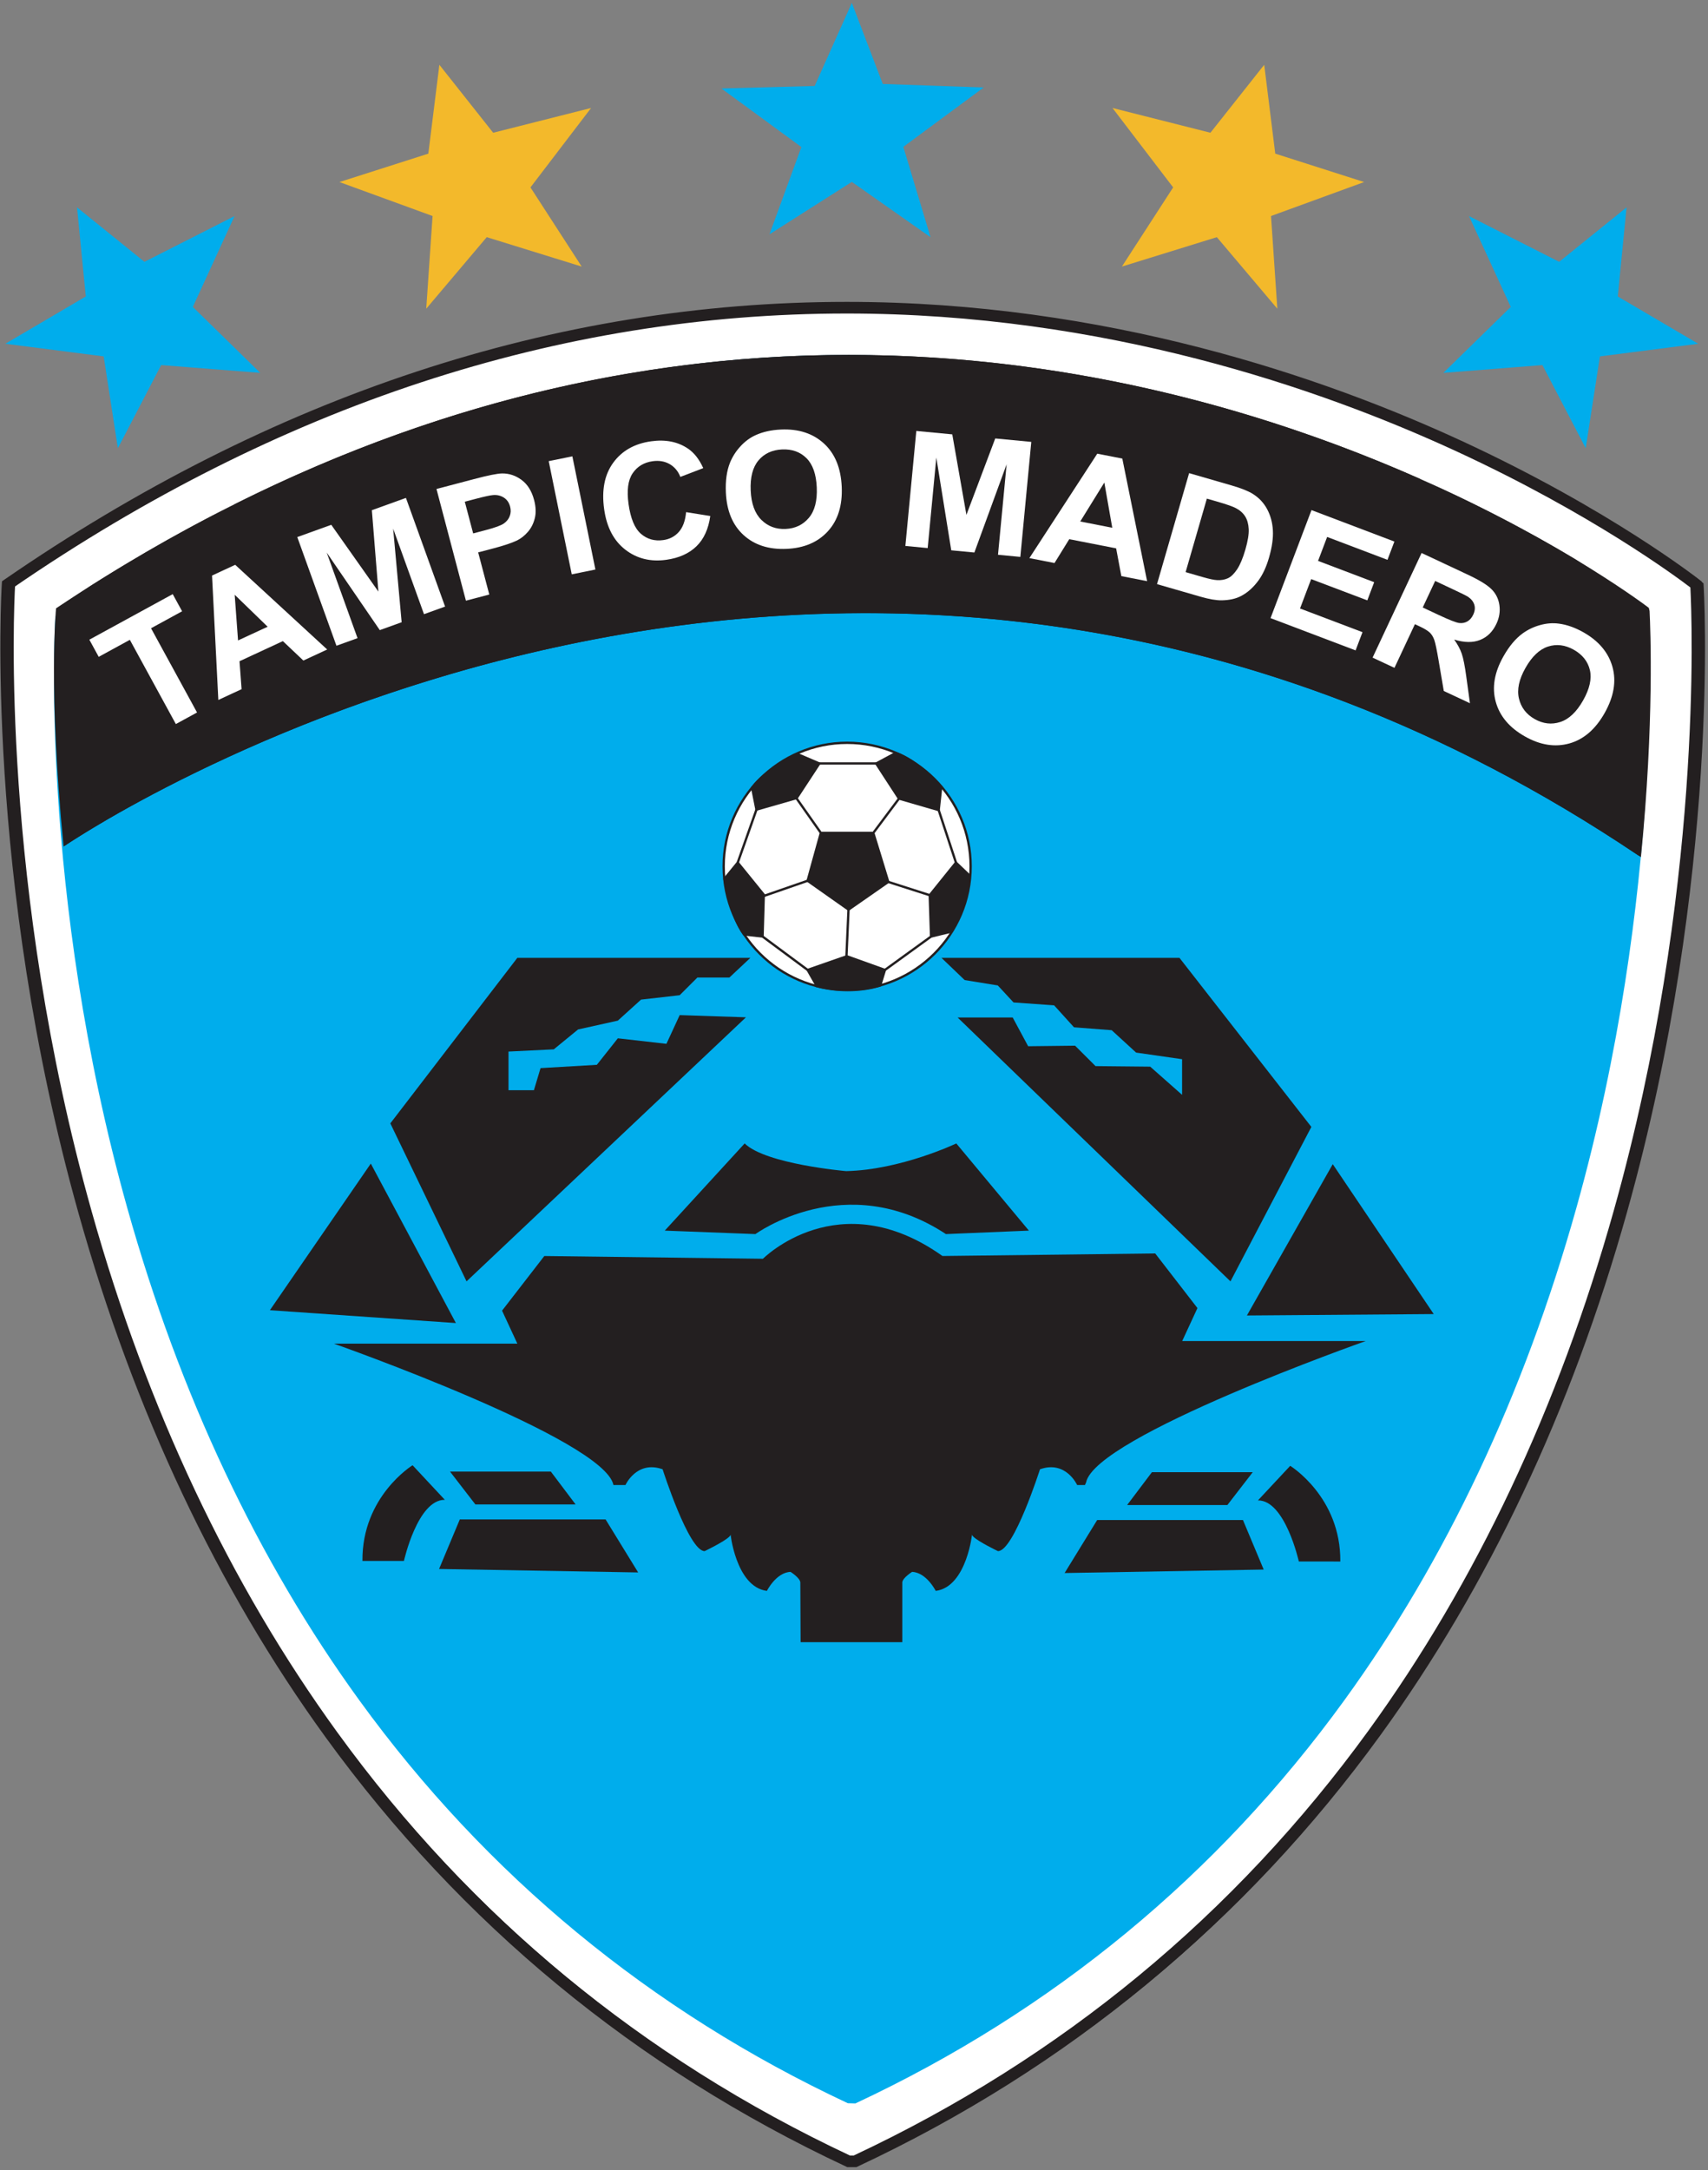 <?xml version="1.0" encoding="UTF-8"?>
<svg xmlns="http://www.w3.org/2000/svg" xmlns:xlink="http://www.w3.org/1999/xlink" width="411pt" height="522pt" viewBox="0 0 411 522" version="1.1">
<rect x="0" y="0" width="411" height="522" fill="#808080" stroke="none"/>
<g id="surface1">
<path style=" stroke:none;fill-rule:evenodd;fill:rgb(100%,100%,100%);fill-opacity:1;" d="M 3.086 140.594 C 3.086 140.594 -15.246 416.574 205.453 519.883 L 207.008 519.883 C 427.703 416.574 409.371 140.594 409.371 140.594 C 409.371 140.594 220.414 -9.207 3.086 140.594 "/>
<path style=" stroke:none;fill-rule:evenodd;fill:rgb(13.699%,12.199%,12.5%);fill-opacity:1;" d="M 205.574 519.324 L 206.883 519.324 C 257.09 495.801 298.938 461.277 331.281 416.707 C 357.18 381.016 377.074 338.84 390.414 291.344 C 412.441 212.914 409.094 145.516 408.828 140.879 C 406.609 139.16 385.824 123.383 352.062 107.797 C 319.234 92.641 267.07 74.574 205.012 74.574 C 135.312 74.574 67.559 96.887 3.629 140.898 C 3.355 145.703 0.051 213.051 22.055 291.379 C 35.395 338.863 55.293 381.039 81.191 416.723 C 113.531 461.285 155.379 495.805 205.574 519.324 Z M 207.133 520.445 L 205.215 520.391 C 154.789 496.789 112.75 462.121 80.27 417.363 C 54.297 381.566 34.344 339.27 20.969 291.648 C -1.801 210.586 2.48 141.246 2.527 140.555 L 2.543 140.285 L 2.77 140.133 C 66.953 95.887 135 73.453 205.012 73.453 C 267.293 73.453 319.629 91.586 352.566 106.797 C 388.258 123.277 409.512 139.988 409.723 140.152 L 409.914 140.309 L 409.934 140.555 C 409.98 141.246 414.258 210.586 391.492 291.648 C 378.117 339.27 358.164 381.566 332.188 417.363 C 299.711 462.121 257.672 496.789 207.246 520.391 L 207.133 520.445 "/>
<path style=" stroke:none;fill-rule:evenodd;fill:rgb(0%,67.799%,92.2%);fill-opacity:1;" d="M 13.875 148.594 C 13.875 148.594 -3.367 408.215 204.242 505.398 L 205.707 505.398 C 413.32 408.215 396.078 148.594 396.078 148.594 C 396.078 148.594 218.316 7.676 13.875 148.594 "/>
<path style=" stroke:none;fill-rule:evenodd;fill:rgb(0%,67.799%,92.2%);fill-opacity:1;" d="M 204.367 504.836 L 205.582 504.836 C 252.797 482.715 292.156 450.25 322.574 408.336 C 346.934 374.77 365.648 335.102 378.195 290.434 C 398.902 216.734 395.785 153.371 395.531 148.879 C 393.383 147.219 373.848 132.406 342.148 117.773 C 311.27 103.52 262.203 86.523 203.828 86.523 C 138.273 86.523 74.551 107.508 14.418 148.898 C 14.156 153.555 11.078 216.844 31.754 290.434 C 44.301 335.102 63.016 374.77 87.379 408.336 C 117.797 450.246 157.156 482.715 204.367 504.836 Z M 205.832 505.957 L 204.008 505.906 C 156.562 483.699 117.016 451.086 86.457 408.977 C 62.02 375.297 43.246 335.504 30.664 290.703 C 9.246 214.438 13.273 149.207 13.316 148.555 L 13.332 148.285 L 13.559 148.133 C 73.945 106.508 137.961 85.402 203.828 85.402 C 262.422 85.402 311.66 102.461 342.648 116.77 C 376.23 132.273 396.227 147.996 396.422 148.152 L 396.621 148.309 L 396.637 148.555 C 396.68 149.207 400.703 214.438 379.285 290.703 C 366.703 335.504 347.93 375.297 323.492 408.977 C 292.938 451.086 253.387 483.699 205.945 505.906 L 205.832 505.957 "/>
<path style=" stroke:none;fill-rule:evenodd;fill:rgb(0%,67.799%,92.2%);fill-opacity:1;" d="M 204.977 2.199 L 196.855 21.086 L 175.695 21.652 L 193.953 35.023 L 186.719 54.805 L 204.387 43.07 L 223.371 55.586 L 217.168 34.965 L 235.539 21.402 L 212.484 20.598 L 204.977 2.199 "/>
<path style=" stroke:none;fill-rule:evenodd;fill:rgb(0%,67.799%,92.2%);fill-opacity:1;" d="M 204.977 42.391 L 221.941 54.414 L 216.07 34.891 L 233.465 22.051 L 211.656 21.293 L 204.516 3.797 L 196.781 21.777 L 176.898 22.316 L 194.176 34.965 L 187.387 53.535 Z M 185.16 56.359 L 192.836 35.371 L 173.594 21.281 L 196.035 20.68 L 204.977 0.695 L 212.422 20.195 L 236.711 21.043 L 217.371 35.324 L 223.91 57.051 L 204.977 43.754 L 185.16 56.359 "/>
<path style=" stroke:none;fill-rule:evenodd;fill:rgb(100%,100%,100%);fill-opacity:1;" d="M 233.57 208.391 C 233.57 224.805 220.266 238.105 203.855 238.105 C 187.441 238.105 174.141 224.805 174.141 208.391 C 174.141 191.98 187.441 178.676 203.855 178.676 C 220.266 178.676 233.57 191.98 233.57 208.391 "/>
<path style=" stroke:none;fill-rule:evenodd;fill:rgb(13.699%,12.199%,12.5%);fill-opacity:1;" d="M 210.367 200.52 L 209.918 200.184 L 216.105 191.922 L 216.555 192.254 L 210.367 200.52 "/>
<path style=" stroke:none;fill-rule:evenodd;fill:rgb(13.699%,12.199%,12.5%);fill-opacity:1;" d="M 223.641 215.598 L 213.664 212.402 L 213.832 211.867 L 223.812 215.066 L 223.641 215.598 "/>
<path style=" stroke:none;fill-rule:evenodd;fill:rgb(13.699%,12.199%,12.5%);fill-opacity:1;" d="M 203.922 230.863 L 203.363 230.84 L 203.902 218.777 L 204.461 218.801 L 203.922 230.863 "/>
<path style=" stroke:none;fill-rule:evenodd;fill:rgb(13.699%,12.199%,12.5%);fill-opacity:1;" d="M 182.828 216.145 L 182.645 215.613 L 194.246 211.594 L 194.43 212.121 L 182.828 216.145 "/>
<path style=" stroke:none;fill-rule:evenodd;fill:rgb(13.699%,12.199%,12.5%);fill-opacity:1;" d="M 197.301 200.512 L 190.918 191.453 L 191.379 191.133 L 197.758 200.188 L 197.301 200.512 "/>
<path style=" stroke:none;fill-rule:evenodd;fill:rgb(13.699%,12.199%,12.5%);fill-opacity:1;" d="M 203.855 178.957 C 187.625 178.957 174.418 192.164 174.418 208.395 C 174.418 224.621 187.625 237.828 203.855 237.828 C 220.086 237.828 233.289 224.621 233.289 208.395 C 233.289 192.164 220.086 178.957 203.855 178.957 Z M 203.855 238.387 C 187.316 238.387 173.859 224.934 173.859 208.395 C 173.859 191.852 187.316 178.395 203.855 178.395 C 220.395 178.395 233.848 191.852 233.848 208.395 C 233.852 224.934 220.395 238.387 203.855 238.387 "/>
<path style=" stroke:none;fill-rule:evenodd;fill:rgb(13.699%,12.199%,12.5%);fill-opacity:1;" d="M 197.527 200.352 L 210.141 200.352 L 213.746 212.137 L 204.184 218.789 L 194.34 211.859 L 197.527 200.352 "/>
<path style=" stroke:none;fill-rule:evenodd;fill:rgb(13.699%,12.199%,12.5%);fill-opacity:1;" d="M 194.664 211.742 L 204.184 218.445 L 213.422 212.023 L 209.938 200.633 L 197.742 200.633 Z M 204.18 219.133 L 194.016 211.973 L 197.316 200.07 L 210.352 200.07 L 210.41 200.27 L 214.074 212.246 L 204.18 219.133 "/>
<path style=" stroke:none;fill-rule:evenodd;fill:rgb(13.699%,12.199%,12.5%);fill-opacity:1;" d="M 215.559 181.113 C 220.875 182.934 226.48 189.246 226.48 189.246 L 225.875 194.859 L 216.328 192.09 L 210.836 183.656 L 215.559 181.113 "/>
<path style=" stroke:none;fill-rule:evenodd;fill:rgb(13.699%,12.199%,12.5%);fill-opacity:1;" d="M 216.508 191.848 L 225.633 194.492 L 226.188 189.344 C 225.48 188.57 220.391 183.121 215.582 181.422 L 211.234 183.762 Z M 226.121 195.219 L 216.152 192.328 L 216.094 192.242 L 210.438 183.555 L 215.535 180.809 L 215.648 180.848 C 220.977 182.672 226.457 188.801 226.688 189.062 L 226.77 189.152 L 226.121 195.219 "/>
<path style=" stroke:none;fill-rule:evenodd;fill:rgb(13.699%,12.199%,12.5%);fill-opacity:1;" d="M 197.156 183.359 L 210.836 183.359 L 210.836 183.918 L 197.156 183.918 L 197.156 183.359 "/>
<path style=" stroke:none;fill-rule:evenodd;fill:rgb(13.699%,12.199%,12.5%);fill-opacity:1;" d="M 180.988 189.477 C 184.293 184.93 191.973 181.43 191.973 181.43 L 197.156 183.652 L 191.703 191.965 L 182.031 194.734 L 180.988 189.477 "/>
<path style=" stroke:none;fill-rule:evenodd;fill:rgb(13.699%,12.199%,12.5%);fill-opacity:1;" d="M 181.289 189.543 L 182.246 194.383 L 191.527 191.723 L 196.738 183.777 L 191.977 181.734 C 191.031 182.184 184.328 185.449 181.289 189.543 Z M 181.816 195.09 L 180.688 189.41 L 180.762 189.312 C 184.07 184.754 191.539 181.316 191.855 181.172 L 191.969 181.121 L 197.574 183.527 L 191.883 192.203 L 181.816 195.09 "/>
<path style=" stroke:none;fill-rule:evenodd;fill:rgb(13.699%,12.199%,12.5%);fill-opacity:1;" d="M 233.289 210.598 C 233.207 216.219 228.969 224.074 228.969 224.074 L 224.051 225.266 L 223.727 215.332 L 230.035 207.496 L 233.289 210.598 "/>
<path style=" stroke:none;fill-rule:evenodd;fill:rgb(13.699%,12.199%,12.5%);fill-opacity:1;" d="M 224.008 215.426 L 224.32 224.914 L 228.781 223.832 C 229.281 222.871 232.879 215.836 233.008 210.719 L 230.062 207.91 Z M 223.781 225.621 L 223.441 215.238 L 230.008 207.082 L 233.574 210.48 L 233.57 210.602 C 233.488 216.227 229.387 223.887 229.215 224.207 L 229.156 224.316 L 223.781 225.621 "/>
<path style=" stroke:none;fill-rule:evenodd;fill:rgb(13.699%,12.199%,12.5%);fill-opacity:1;" d="M 179.031 224.766 C 175.699 220.238 174.328 211.414 174.328 211.414 L 177.527 207.492 L 183.789 215.211 L 183.496 225.27 L 179.031 224.766 "/>
<path style=" stroke:none;fill-rule:evenodd;fill:rgb(13.699%,12.199%,12.5%);fill-opacity:1;" d="M 179.184 224.5 L 183.227 224.957 L 183.508 215.309 L 177.523 207.938 L 174.629 211.496 C 174.809 212.562 176.191 220.344 179.184 224.5 Z M 183.766 225.582 L 178.879 225.031 L 178.805 224.93 C 175.469 220.398 174.109 211.82 174.051 211.457 L 174.035 211.332 L 177.523 207.051 L 184.07 215.117 L 183.766 225.582 "/>
<path style=" stroke:none;fill-rule:evenodd;fill:rgb(13.699%,12.199%,12.5%);fill-opacity:1;" d="M 196.57 237.207 L 194.34 233.312 L 203.77 230.02 L 212.945 233.312 L 211.805 237.031 C 211.805 237.031 205.133 239.449 196.57 237.207 "/>
<path style=" stroke:none;fill-rule:evenodd;fill:rgb(13.699%,12.199%,12.5%);fill-opacity:1;" d="M 196.754 236.965 C 199.109 237.57 201.543 237.879 203.984 237.879 C 208.051 237.879 210.945 237.02 211.578 236.812 L 212.598 233.484 L 203.766 230.316 L 194.75 233.461 Z M 203.984 238.441 C 201.457 238.441 198.938 238.117 196.5 237.477 L 196.383 237.449 L 193.93 233.156 L 203.77 229.723 L 213.289 233.137 L 212.031 237.246 L 211.902 237.297 C 211.77 237.344 208.684 238.441 203.984 238.441 "/>
<path style=" stroke:none;fill-rule:evenodd;fill:rgb(13.699%,12.199%,12.5%);fill-opacity:1;" d="M 177.789 207.586 L 177.262 207.398 L 181.77 194.645 L 182.297 194.828 L 177.789 207.586 "/>
<path style=" stroke:none;fill-rule:evenodd;fill:rgb(13.699%,12.199%,12.5%);fill-opacity:1;" d="M 194.172 233.535 L 183.328 225.496 L 183.664 225.043 L 194.508 233.086 L 194.172 233.535 "/>
<path style=" stroke:none;fill-rule:evenodd;fill:rgb(13.699%,12.199%,12.5%);fill-opacity:1;" d="M 213.109 233.535 L 212.781 233.082 L 223.887 225.039 L 224.215 225.492 L 213.109 233.535 "/>
<path style=" stroke:none;fill-rule:evenodd;fill:rgb(13.699%,12.199%,12.5%);fill-opacity:1;" d="M 229.77 207.586 L 225.613 194.945 L 226.145 194.77 L 230.301 207.406 L 229.77 207.586 "/>
<path style=" stroke:none;fill-rule:evenodd;fill:rgb(13.699%,12.199%,12.5%);fill-opacity:1;" d="M 204.512 518.48 L 205.441 518.48 C 255.422 495.027 297.102 460.637 329.316 416.254 C 355.156 380.656 375.008 338.586 388.324 291.203 C 409.871 214.547 407.129 148.41 406.758 141.309 C 403.387 138.734 382.926 123.547 350.406 108.535 C 317.664 93.426 265.645 75.414 203.758 75.414 C 134.355 75.414 66.883 97.598 3.191 141.355 C 2.809 148.699 0.129 214.715 21.625 291.203 C 34.941 338.586 54.797 380.656 80.637 416.254 C 112.852 460.637 154.527 495.027 204.508 518.48 Z M 206.066 521.281 L 203.887 521.281 L 203.605 521.152 C 153.047 497.484 110.898 462.734 78.336 417.859 C 52.301 381.98 32.305 339.594 18.906 291.875 C -3.902 210.676 0.387 141.191 0.434 140.5 L 0.477 139.824 L 1.035 139.438 C 65.367 95.098 133.57 72.613 203.758 72.613 C 266.191 72.613 318.648 90.785 351.664 106.031 C 387.445 122.555 408.777 139.328 408.992 139.496 L 409.477 139.879 L 409.52 140.5 C 409.562 141.191 413.852 210.676 391.047 291.875 C 377.645 339.594 357.648 381.98 331.613 417.859 C 299.051 462.734 256.906 497.484 206.348 521.152 L 206.066 521.281 "/>
<path style=" stroke:none;fill-rule:evenodd;fill:rgb(13.699%,12.199%,12.5%);fill-opacity:1;" d="M 180.566 230.398 L 124.488 230.398 L 93.926 270.215 L 112.266 308.219 L 179.5 244.703 L 163.555 244.172 L 160.363 251.082 L 148.672 249.754 L 143.621 256.129 L 130.07 256.926 L 128.477 262.242 L 122.363 262.242 L 122.363 252.941 L 133.258 252.41 L 139.105 247.625 L 148.672 245.5 L 154.254 240.449 L 163.555 239.387 L 167.809 235.137 L 175.512 235.137 L 180.566 230.398 "/>
<path style=" stroke:none;fill-rule:evenodd;fill:rgb(13.699%,12.199%,12.5%);fill-opacity:1;" d="M 226.547 230.398 L 283.816 230.398 L 315.555 271.066 L 296.09 308.219 L 230.434 244.75 L 243.688 244.75 L 247.406 251.66 L 258.703 251.527 L 263.621 256.441 L 276.777 256.574 L 284.449 263.352 L 284.449 254.781 L 273.387 253.188 L 267.508 247.805 L 258.438 247.105 L 253.656 241.824 L 243.891 241.129 L 240.102 237.039 L 232.129 235.746 L 226.547 230.398 "/>
<path style=" stroke:none;fill-rule:evenodd;fill:rgb(13.699%,12.199%,12.5%);fill-opacity:1;" d="M 320.703 280.027 L 345.004 316.086 L 300.047 316.426 Z M 320.703 280.027 "/>
<path style=" stroke:none;fill-rule:evenodd;fill:rgb(13.699%,12.199%,12.5%);fill-opacity:1;" d="M 226.793 302.121 C 201.836 284.375 183.59 302.781 183.59 302.781 L 130.98 302.121 L 120.812 315.262 L 124.488 323.195 L 80.332 323.195 C 80.332 323.195 145.398 346.117 147.617 357.211 L 150.504 357.211 C 150.504 357.211 153.211 351.203 159.445 353.418 C 159.445 353.418 165.754 373.176 169.566 373.105 C 169.566 373.105 174.254 370.867 175.504 369.617 C 175.715 369.406 175.828 369.227 175.809 369.086 C 175.668 368.113 176.914 381.703 184.539 382.672 C 184.539 382.672 186.758 378.234 190.227 378.098 C 190.227 378.098 192.441 379.484 192.582 380.594 L 192.652 395.012 L 217.121 395.012 L 217.121 380.594 C 217.258 379.484 219.477 378.098 219.477 378.098 C 222.945 378.234 225.164 382.672 225.164 382.672 C 232.789 381.703 234.035 368.113 233.898 369.086 C 233.879 369.227 233.992 369.406 234.199 369.617 C 235.453 370.867 240.137 373.105 240.137 373.105 C 243.945 373.176 250.254 353.418 250.254 353.418 C 256.496 351.203 259.199 357.211 259.199 357.211 L 261.07 357.211 L 261.344 356.59 C 263.559 345.496 328.629 322.578 328.629 322.578 L 284.473 322.578 L 288.145 314.645 L 277.98 301.504 L 226.547 302.121 L 226.793 302.121 "/>
<path style=" stroke:none;fill-rule:evenodd;fill:rgb(13.699%,12.199%,12.5%);fill-opacity:1;" d="M 89.227 279.887 L 109.703 318.246 L 64.945 315.156 Z M 89.227 279.887 "/>
<path style=" stroke:none;fill-rule:evenodd;fill:rgb(13.699%,12.199%,12.5%);fill-opacity:1;" d="M 132.551 353.973 L 108.289 353.973 L 114.391 361.879 L 138.512 361.879 L 132.551 353.973 "/>
<path style=" stroke:none;fill-rule:evenodd;fill:rgb(13.699%,12.199%,12.5%);fill-opacity:1;" d="M 110.645 365.48 L 145.723 365.48 L 153.562 378.234 L 105.652 377.402 L 110.645 365.48 "/>
<path style=" stroke:none;fill-rule:evenodd;fill:rgb(13.699%,12.199%,12.5%);fill-opacity:1;" d="M 99.277 352.449 C 99.277 352.449 87.078 359.938 87.215 375.465 L 97.199 375.465 C 97.199 375.465 100.488 360.688 107.043 360.766 L 99.277 352.449 "/>
<path style=" stroke:none;fill-rule:evenodd;fill:rgb(13.699%,12.199%,12.5%);fill-opacity:1;" d="M 277.191 354.113 L 301.453 354.113 L 295.352 362.016 L 271.227 362.016 L 277.191 354.113 "/>
<path style=" stroke:none;fill-rule:evenodd;fill:rgb(13.699%,12.199%,12.5%);fill-opacity:1;" d="M 299.094 365.621 L 264.02 365.621 L 256.18 378.375 L 304.086 377.543 L 299.094 365.621 "/>
<path style=" stroke:none;fill-rule:evenodd;fill:rgb(13.699%,12.199%,12.5%);fill-opacity:1;" d="M 310.465 352.59 C 310.465 352.59 322.664 360.074 322.523 375.605 L 312.543 375.602 C 312.543 375.602 309.25 360.828 302.699 360.906 L 310.465 352.59 "/>
<path style=" stroke:none;fill-rule:evenodd;fill:rgb(13.699%,12.199%,12.5%);fill-opacity:1;" d="M 203.598 281.699 C 203.598 281.699 184.266 280.035 179.188 275.043 L 159.965 296.012 L 181.781 296.848 C 181.781 296.848 203.496 280.945 227.621 296.848 L 247.586 296.012 L 230.117 275.043 C 230.117 275.043 216.723 281.422 203.598 281.699 "/>
<path style=" stroke:none;fill-rule:evenodd;fill:rgb(95.299%,72.499%,16.899%);fill-opacity:1;" d="M 106.117 16.984 L 103.578 37.383 L 83.418 43.824 L 104.68 51.578 L 103.246 72.59 L 116.938 56.398 L 138.664 63.129 L 126.957 45.051 L 140.816 26.91 L 118.453 32.562 L 106.117 16.984 "/>
<path style=" stroke:none;fill-rule:evenodd;fill:rgb(95.299%,72.499%,16.899%);fill-opacity:1;" d="M 85.148 43.863 L 105.27 51.195 L 103.922 70.926 L 116.75 55.754 L 137.352 62.137 L 126.273 45.023 L 139.395 27.848 L 118.242 33.195 L 106.508 18.379 L 104.094 37.805 Z M 102.566 74.258 L 104.09 51.961 L 81.684 43.789 L 103.07 36.957 L 105.727 15.586 L 118.672 31.93 L 142.238 25.973 L 127.645 45.078 L 139.973 64.121 L 117.125 57.047 L 102.566 74.258 "/>
<path style=" stroke:none;fill-rule:evenodd;fill:rgb(0%,67.799%,92.2%);fill-opacity:1;" d="M 19.223 51.156 L 21.238 71.613 L 2.984 82.34 L 25.434 85.223 L 28.656 106.035 L 38.453 87.227 L 61.125 89.012 L 45.73 73.953 L 55.258 53.203 L 34.688 63.641 L 19.223 51.156 "/>
<path style=" stroke:none;fill-rule:evenodd;fill:rgb(0%,67.799%,92.2%);fill-opacity:1;" d="M 4.684 81.992 L 25.922 84.719 L 28.949 104.262 L 38.129 86.641 L 59.629 88.332 L 45.055 74.078 L 54.078 54.434 L 34.621 64.305 L 19.914 52.434 L 21.832 71.914 Z M 28.363 107.809 L 24.945 85.727 L 1.289 82.688 L 20.645 71.312 L 18.535 49.883 L 34.758 62.977 L 56.438 51.977 L 46.402 73.828 L 62.621 89.691 L 38.781 87.816 L 28.363 107.809 "/>
<path style=" stroke:none;fill-rule:evenodd;fill:rgb(95.299%,72.499%,16.899%);fill-opacity:1;" d="M 303.82 16.984 L 306.355 37.383 L 326.52 43.824 L 305.258 51.578 L 306.691 72.59 L 292.996 56.398 L 271.273 63.129 L 282.98 45.051 L 269.117 26.91 L 291.48 32.562 L 303.82 16.984 "/>
<path style=" stroke:none;fill-rule:evenodd;fill:rgb(95.299%,72.499%,16.899%);fill-opacity:1;" d="M 305.844 37.805 L 303.43 18.379 L 291.695 33.191 L 270.539 27.848 L 283.664 45.027 L 272.586 62.137 L 293.188 55.754 L 306.02 70.922 L 304.672 51.195 L 324.789 43.863 Z M 292.812 57.047 L 269.965 64.121 L 282.297 45.078 L 267.699 25.973 L 291.266 31.93 L 304.211 15.586 L 306.867 36.957 L 328.254 43.789 L 305.848 51.961 L 307.367 74.258 L 292.812 57.047 "/>
<path style=" stroke:none;fill-rule:evenodd;fill:rgb(0%,67.799%,92.2%);fill-opacity:1;" d="M 390.715 51.156 L 388.699 71.613 L 406.953 82.34 L 384.504 85.223 L 381.281 106.035 L 371.484 87.227 L 348.812 89.012 L 364.207 73.953 L 354.68 53.203 L 375.25 63.641 L 390.715 51.156 "/>
<path style=" stroke:none;fill-rule:evenodd;fill:rgb(0%,67.799%,92.2%);fill-opacity:1;" d="M 388.105 71.914 L 390.023 52.434 L 375.32 64.305 L 355.859 54.434 L 364.883 74.078 L 350.309 88.332 L 371.809 86.641 L 380.988 104.262 L 384.016 84.719 L 405.254 81.992 Z M 371.156 87.816 L 347.316 89.691 L 363.535 73.828 L 353.496 51.98 L 375.18 62.977 L 391.402 49.883 L 389.289 71.312 L 408.648 82.688 L 384.992 85.727 L 381.574 107.809 L 371.156 87.816 "/>
<path style=" stroke:none;fill-rule:evenodd;fill:rgb(13.699%,12.199%,12.5%);fill-opacity:1;" d="M 13.793 146.285 C 13.793 146.285 12.285 168.984 15.539 203.465 C 22.605 198.703 204.953 78.387 394.363 205.84 C 397.914 170.043 396.344 146.285 396.344 146.285 C 396.344 146.285 390.207 141.434 378.922 134.438 C 349.469 116.75 285.75 85.379 204.246 85.371 C 149.855 85.367 87.57 99.336 22.23 140.648 C 19.422 142.484 16.613 144.348 13.793 146.285 "/>
<path style=" stroke:none;fill-rule:evenodd;fill:rgb(13.699%,12.199%,12.5%);fill-opacity:1;" d="M 393.801 205.473 C 397.082 172.113 395.949 149.203 395.801 146.57 C 393.652 144.914 374.094 130.113 342.363 115.496 L 341.695 115.191 Z M 56.434 121.297 C 42.227 128.645 28.184 137.078 14.336 146.59 C 14.188 149.254 13.117 171.105 16.105 203.086 Z M 396.941 146.973 C 397.16 151.215 398.074 173.863 394.859 206.168 C 394.508 205.938 394.152 205.707 393.801 205.473 C 208.047 80.949 29.258 194.402 16.105 203.086 C 15.594 203.426 15.301 203.625 15.301 203.625 C 11.547 165.578 13.492 146.324 13.492 146.324 C 27.961 136.668 42.293 128.379 56.434 121.297 C 109.262 94.852 159.434 85.371 204.246 85.371 C 260.242 85.379 307.836 100.188 341.695 115.191 C 376.469 130.602 396.766 146.215 396.762 146.215 C 396.828 146.441 396.887 146.699 396.941 146.973 "/>
<path style=" stroke:none;fill-rule:evenodd;fill:rgb(100%,100%,100%);fill-opacity:1;" d="M 42.316 174.164 L 31.246 153.902 L 23.754 157.996 L 21.5 153.871 L 41.562 142.91 L 43.82 147.035 L 36.344 151.121 L 47.414 171.379 L 42.316 174.164 "/>
<path style=" stroke:none;fill-rule:evenodd;fill:rgb(100%,100%,100%);fill-opacity:1;" d="M 64.406 150.754 L 56.473 143.062 L 57.281 154.051 Z M 78.734 156.23 L 73 158.887 L 68.066 154.215 L 57.633 159.051 L 58.133 165.773 L 52.539 168.367 L 51.023 138.441 L 56.598 135.859 L 78.734 156.23 "/>
<path style=" stroke:none;fill-rule:evenodd;fill:rgb(100%,100%,100%);fill-opacity:1;" d="M 80.961 155.328 L 71.535 129.188 L 79.715 126.238 L 91.055 142.305 L 89.48 122.723 L 97.68 119.766 L 107.102 145.906 L 102.027 147.734 L 94.605 127.156 L 96.652 149.672 L 91.391 151.57 L 78.617 132.922 L 86.035 153.5 L 80.961 155.328 "/>
<path style=" stroke:none;fill-rule:evenodd;fill:rgb(100%,100%,100%);fill-opacity:1;" d="M 111.844 120.684 L 113.859 128.309 L 116.934 127.496 C 119.145 126.914 120.59 126.383 121.262 125.906 C 121.934 125.426 122.402 124.832 122.668 124.121 C 122.934 123.414 122.965 122.66 122.75 121.863 C 122.496 120.887 121.984 120.16 121.223 119.68 C 120.457 119.203 119.602 119.004 118.648 119.086 C 117.949 119.141 116.586 119.434 114.559 119.969 Z M 112.117 144.488 L 105.031 117.621 L 114.043 115.246 C 117.461 114.34 119.719 113.891 120.828 113.883 C 122.531 113.867 124.098 114.391 125.527 115.457 C 126.961 116.523 127.953 118.125 128.52 120.266 C 128.957 121.914 129.012 123.383 128.688 124.668 C 128.363 125.957 127.809 127.047 127.023 127.941 C 126.242 128.836 125.383 129.516 124.449 129.984 C 123.176 130.594 121.266 131.238 118.727 131.906 L 115.062 132.871 L 117.738 143.008 L 112.117 144.488 "/>
<path style=" stroke:none;fill-rule:evenodd;fill:rgb(100%,100%,100%);fill-opacity:1;" d="M 137.582 138.152 L 132.039 110.922 L 137.73 109.766 L 143.273 136.992 L 137.582 138.152 "/>
<path style=" stroke:none;fill-rule:evenodd;fill:rgb(100%,100%,100%);fill-opacity:1;" d="M 165.098 123.191 L 170.914 124.121 C 170.48 127.242 169.371 129.676 167.582 131.41 C 165.797 133.145 163.375 134.227 160.32 134.656 C 156.535 135.184 153.25 134.371 150.465 132.215 C 147.68 130.059 145.984 126.816 145.379 122.484 C 144.738 117.906 145.465 114.18 147.562 111.301 C 149.656 108.426 152.699 106.703 156.688 106.148 C 160.176 105.66 163.145 106.258 165.602 107.945 C 167.062 108.941 168.27 110.492 169.227 112.605 L 163.715 114.715 C 163.18 113.34 162.316 112.309 161.133 111.633 C 159.945 110.953 158.59 110.727 157.062 110.938 C 154.949 111.234 153.34 112.207 152.227 113.855 C 151.117 115.504 150.793 117.965 151.25 121.246 C 151.738 124.723 152.73 127.109 154.234 128.406 C 155.738 129.703 157.523 130.203 159.598 129.914 C 161.125 129.703 162.375 129.047 163.348 127.953 C 164.316 126.863 164.902 125.277 165.098 123.191 "/>
<path style=" stroke:none;fill-rule:evenodd;fill:rgb(100%,100%,100%);fill-opacity:1;" d="M 180.641 118.004 C 180.781 121.145 181.637 123.496 183.211 125.051 C 184.785 126.609 186.73 127.336 189.043 127.234 C 191.355 127.129 193.219 126.242 194.633 124.566 C 196.047 122.895 196.684 120.445 196.539 117.227 C 196.398 114.047 195.57 111.707 194.059 110.203 C 192.547 108.699 190.59 108.004 188.199 108.109 C 185.809 108.215 183.914 109.09 182.523 110.738 C 181.129 112.387 180.5 114.809 180.641 118.004 Z M 174.668 118.453 C 174.543 115.629 174.879 113.234 175.668 111.277 C 176.262 109.836 177.098 108.527 178.18 107.355 C 179.258 106.18 180.465 105.293 181.781 104.691 C 183.543 103.879 185.594 103.422 187.93 103.32 C 192.168 103.133 195.609 104.254 198.266 106.68 C 200.918 109.105 202.348 112.574 202.547 117.098 C 202.742 121.578 201.633 125.141 199.223 127.781 C 196.812 130.426 193.496 131.84 189.273 132.023 C 185 132.211 181.547 131.102 178.914 128.695 C 176.277 126.285 174.867 122.875 174.668 118.453 "/>
<path style=" stroke:none;fill-rule:evenodd;fill:rgb(100%,100%,100%);fill-opacity:1;" d="M 217.859 131.32 L 220.496 103.66 L 229.148 104.484 L 232.551 123.848 L 239.488 105.465 L 248.16 106.293 L 245.527 133.957 L 240.152 133.445 L 242.227 111.672 L 234.465 132.902 L 228.902 132.371 L 225.309 110.059 L 223.23 131.832 L 217.859 131.32 "/>
<path style=" stroke:none;fill-rule:evenodd;fill:rgb(100%,100%,100%);fill-opacity:1;" d="M 267.648 126.949 L 265.738 116.07 L 259.941 125.441 Z M 276.031 139.793 L 269.832 138.578 L 268.578 131.902 L 257.297 129.695 L 253.75 135.43 L 247.703 134.246 L 264.039 109.129 L 270.066 110.309 L 276.031 139.793 "/>
<path style=" stroke:none;fill-rule:evenodd;fill:rgb(100%,100%,100%);fill-opacity:1;" d="M 290.41 119.938 L 285.297 137.617 L 289.465 138.824 C 291.023 139.273 292.172 139.516 292.91 139.543 C 293.879 139.59 294.738 139.434 295.488 139.086 C 296.234 138.734 296.969 138.02 297.695 136.934 C 298.414 135.848 299.074 134.27 299.672 132.207 C 300.273 130.145 300.539 128.504 300.48 127.289 C 300.426 126.078 300.145 125.062 299.645 124.246 C 299.145 123.434 298.406 122.766 297.426 122.246 C 296.695 121.852 295.191 121.32 292.922 120.664 Z M 286.141 113.809 L 296.336 116.758 C 298.633 117.422 300.34 118.102 301.445 118.789 C 302.938 119.723 304.09 120.941 304.902 122.453 C 305.719 123.965 306.184 125.66 306.293 127.539 C 306.402 129.422 306.094 131.609 305.371 134.109 C 304.738 136.309 303.906 138.121 302.883 139.547 C 301.629 141.289 300.188 142.578 298.559 143.406 C 297.328 144.039 295.812 144.367 294.02 144.402 C 292.684 144.426 290.977 144.133 288.918 143.539 L 278.414 140.504 L 286.141 113.809 "/>
<path style=" stroke:none;fill-rule:evenodd;fill:rgb(100%,100%,100%);fill-opacity:1;" d="M 305.734 148.684 L 315.586 122.699 L 335.535 130.266 L 333.871 134.66 L 319.352 129.156 L 317.168 134.918 L 330.672 140.039 L 329.02 144.414 L 315.508 139.297 L 312.828 146.367 L 327.859 152.062 L 326.199 156.445 L 305.734 148.684 "/>
<path style=" stroke:none;fill-rule:evenodd;fill:rgb(100%,100%,100%);fill-opacity:1;" d="M 342.355 146.125 L 346.246 147.949 C 348.77 149.129 350.395 149.766 351.121 149.855 C 351.844 149.941 352.5 149.82 353.094 149.48 C 353.688 149.145 354.156 148.598 354.512 147.844 C 354.906 146.996 354.992 146.203 354.77 145.465 C 354.543 144.723 354.039 144.086 353.25 143.547 C 352.852 143.293 351.586 142.664 349.453 141.664 L 345.348 139.742 Z M 330.289 158.18 L 342.082 133.016 L 353.152 138.207 C 355.938 139.512 357.855 140.684 358.906 141.727 C 359.953 142.773 360.59 144.051 360.805 145.559 C 361.023 147.07 360.781 148.57 360.082 150.059 C 359.195 151.945 357.895 153.234 356.168 153.926 C 354.441 154.617 352.359 154.59 349.926 153.84 C 350.762 155.012 351.371 156.156 351.754 157.27 C 352.133 158.383 352.492 160.211 352.836 162.758 L 353.715 169.156 L 347.422 166.207 L 346.188 158.949 C 345.75 156.363 345.406 154.695 345.145 153.953 C 344.887 153.211 344.52 152.613 344.055 152.164 C 343.586 151.715 342.75 151.207 341.539 150.641 L 340.473 150.141 L 335.551 160.645 L 330.289 158.18 "/>
<path style=" stroke:none;fill-rule:evenodd;fill:rgb(100%,100%,100%);fill-opacity:1;" d="M 367.062 160.691 C 365.516 163.43 364.996 165.875 365.508 168.031 C 366.02 170.184 367.285 171.832 369.301 172.969 C 371.32 174.109 373.371 174.34 375.453 173.668 C 377.539 172.996 379.375 171.254 380.961 168.449 C 382.523 165.676 383.062 163.254 382.578 161.176 C 382.086 159.102 380.797 157.477 378.715 156.297 C 376.633 155.121 374.559 154.863 372.504 155.523 C 370.449 156.184 368.633 157.906 367.062 160.691 Z M 361.758 157.914 C 363.148 155.445 364.699 153.594 366.406 152.352 C 367.672 151.441 369.074 150.773 370.613 150.352 C 372.148 149.926 373.637 149.812 375.078 150.004 C 377.004 150.246 378.98 150.945 381.023 152.094 C 384.711 154.18 387.039 156.953 388.012 160.414 C 388.977 163.879 388.348 167.578 386.121 171.52 C 383.914 175.422 381.094 177.859 377.645 178.824 C 374.203 179.789 370.637 179.23 366.961 177.152 C 363.238 175.051 360.891 172.281 359.934 168.844 C 358.973 165.406 359.582 161.762 361.758 157.914 "/>
</g>
</svg>

